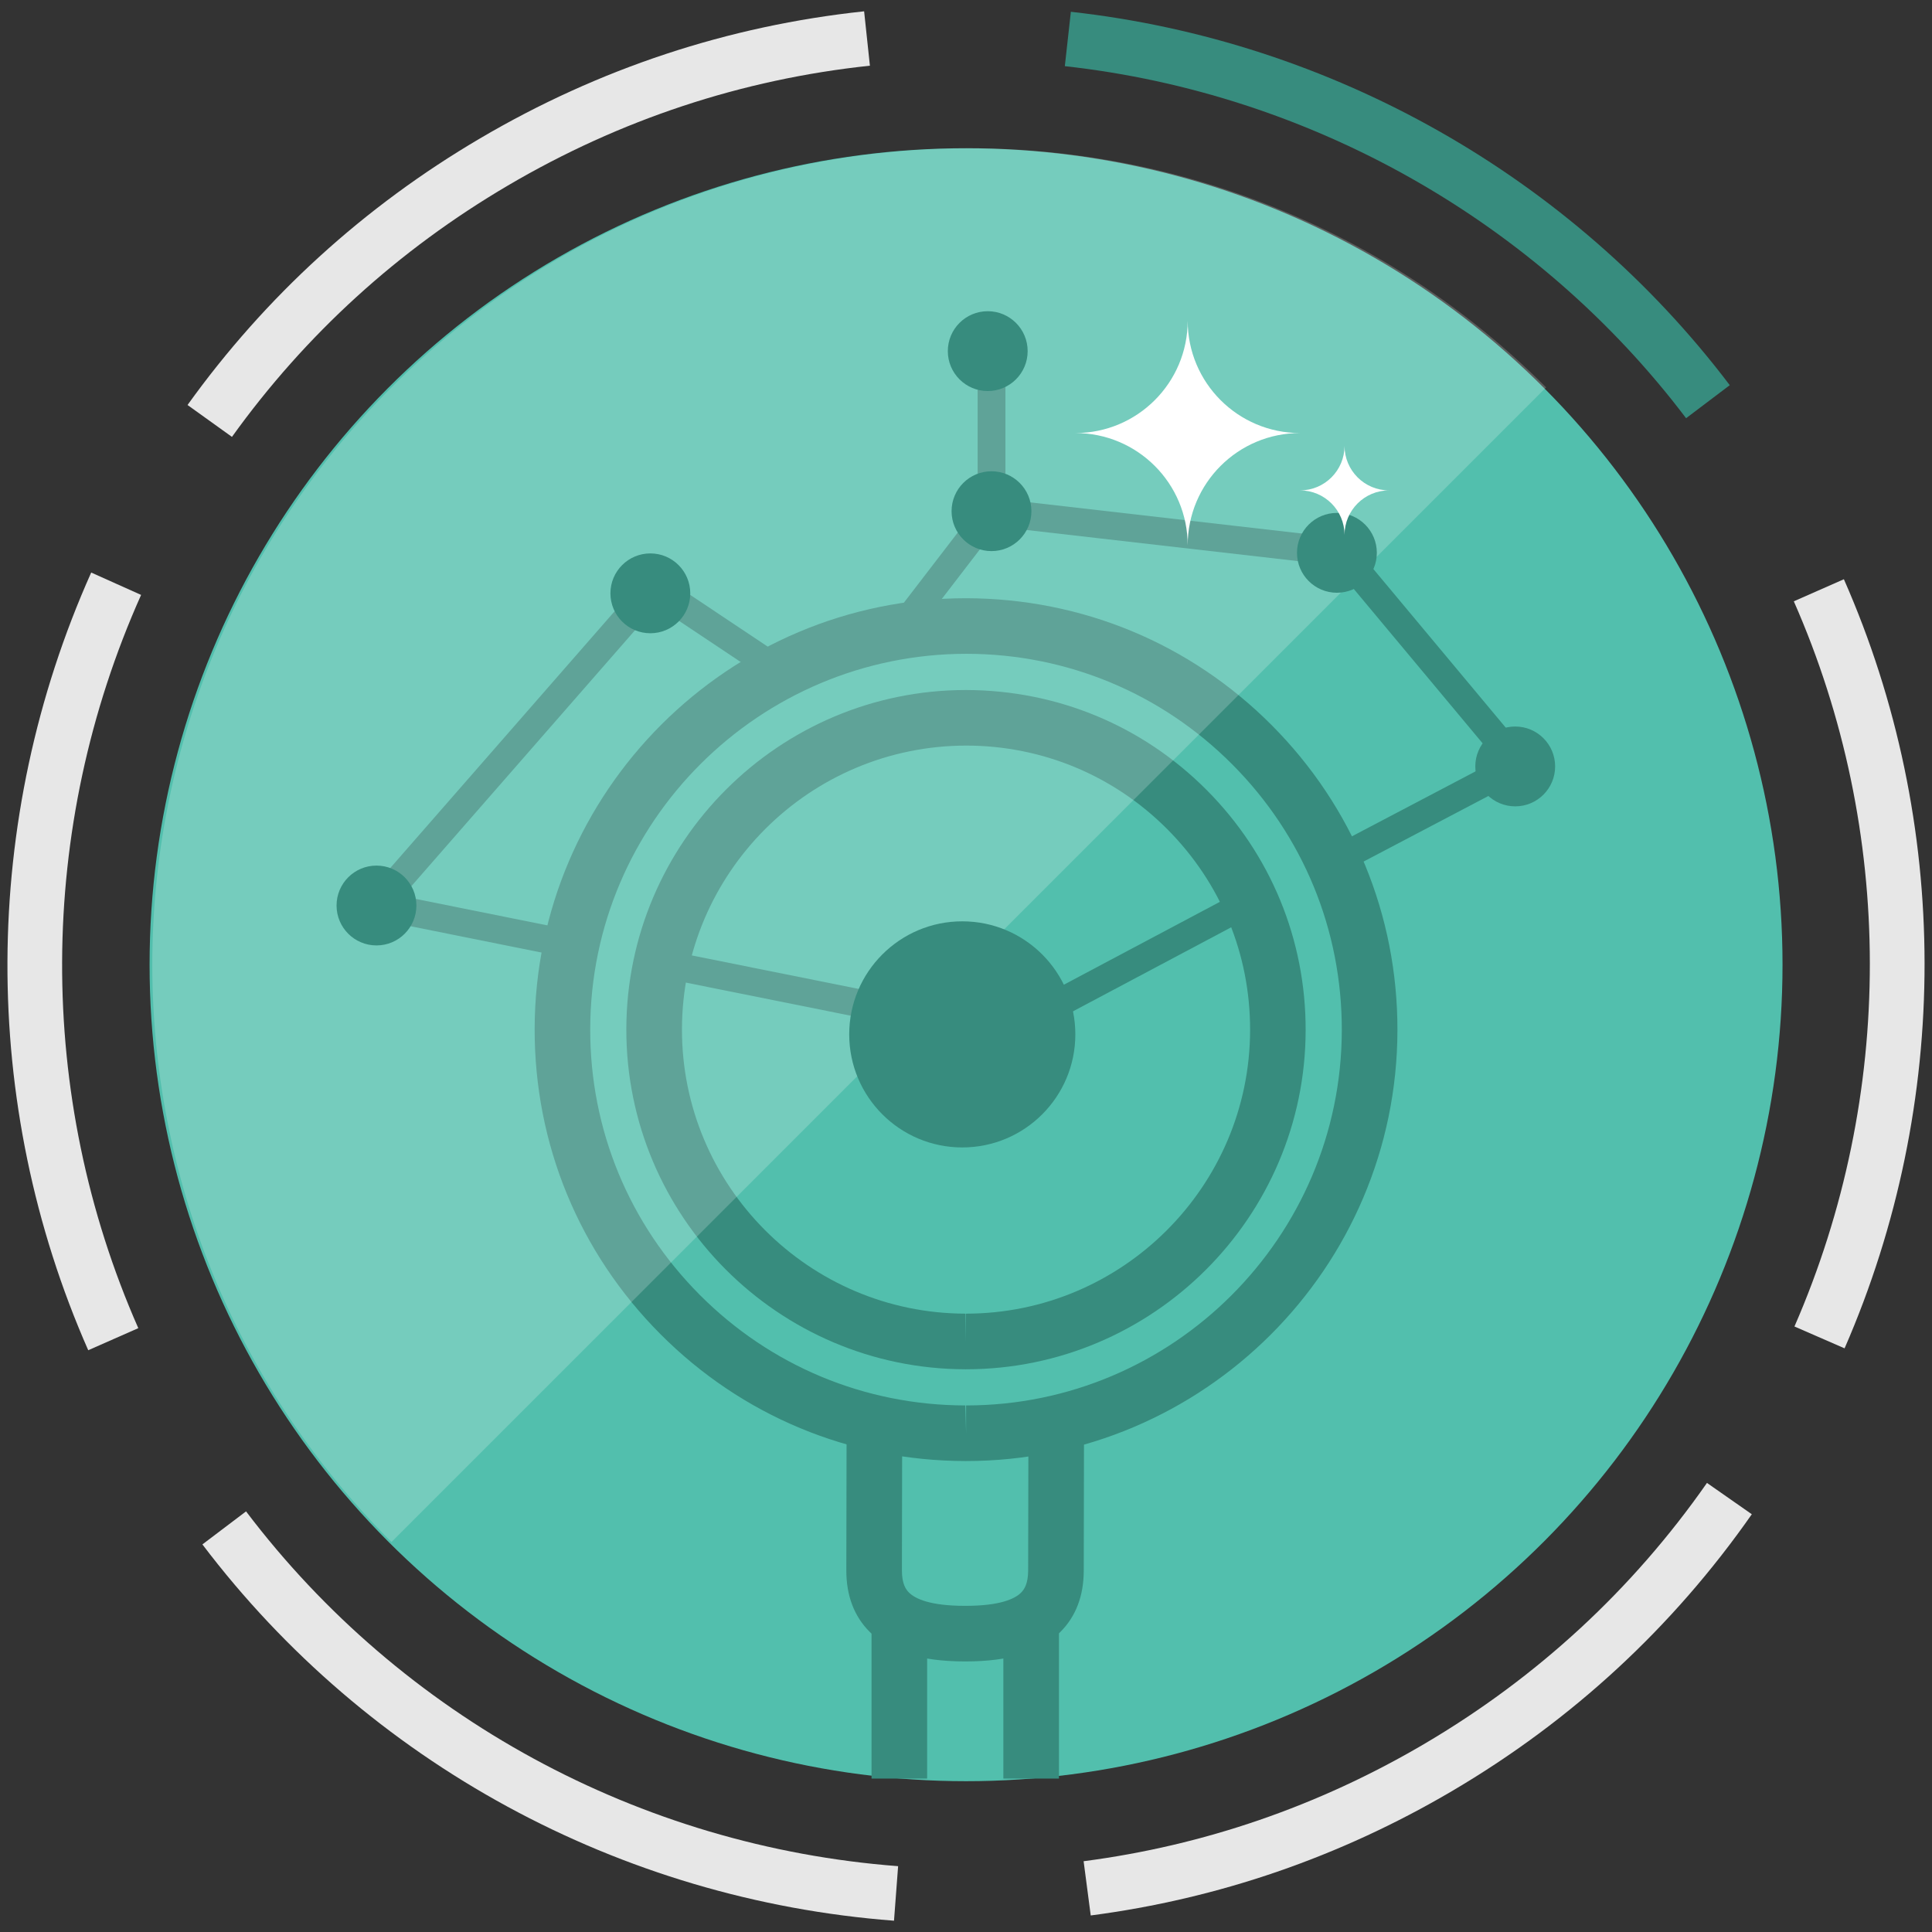 <?xml version="1.0" encoding="utf-8"?>
<!-- Generator: Adobe Illustrator 16.0.0, SVG Export Plug-In . SVG Version: 6.00 Build 0)  -->
<!DOCTYPE svg PUBLIC "-//W3C//DTD SVG 1.0//EN" "http://www.w3.org/TR/2001/REC-SVG-20010904/DTD/svg10.dtd">
<svg version="1.0" id="Capa_1" xmlns="http://www.w3.org/2000/svg" xmlns:xlink="http://www.w3.org/1999/xlink" x="0px" y="0px"
	 width="69.5px" height="69.5px" viewBox="0 0 69.5 69.5" enable-background="new 0 0 69.5 69.5" xml:space="preserve">
<rect x="0" y="0" width="69.5" height="69.5" fill="#333333" stroke="none"/>
<g>
	<g>
		<g>
			<defs>
				<circle id="SVGID_143_" cx="34.752" cy="34.704" r="29.371"/>
			</defs>
			<clipPath id="SVGID_2_">
				<use xlink:href="#SVGID_143_"  overflow="visible"/>
			</clipPath>
			
				<circle clip-path="url(#SVGID_2_)" fill-rule="evenodd" clip-rule="evenodd" fill="#52BFAD" cx="34.752" cy="34.704" r="29.371"/>
		</g>
		<g>
			<rect x="31.352" y="58.278" fill="#378C7E" width="2" height="5.703"/>
			<rect x="36.094" y="58.286" fill="#378C7E" width="2" height="5.695"/>
			<path fill="#378C7E" d="M34.732,59.767c-0.008,0-0.016,0-0.023,0c-1.592-0.002-2.713-0.351-3.428-1.068
				c-0.557-0.559-0.838-1.303-0.836-2.211l0.01-5.439l2,0.004l-0.01,5.439c-0.002,0.484,0.143,0.687,0.252,0.796
				c0.219,0.218,0.744,0.479,2.014,0.479c0.008,0,0.014,0,0.021,0c1.258,0,1.781-0.257,1.998-0.474
				c0.109-0.109,0.254-0.31,0.256-0.793l0.01-5.44l2,0.004l-0.01,5.439c-0.002,0.907-0.285,1.649-0.844,2.206
				C37.43,59.421,36.312,59.767,34.732,59.767z"/>
			<path fill="#378C7E" d="M34.754,52.558L34.754,52.558h-0.031c-4.145-0.007-8.039-1.628-10.965-4.565
				c-2.928-2.937-4.533-6.837-4.525-10.982c0.016-8.542,6.977-15.491,15.518-15.491c4.174,0.008,8.07,1.63,10.994,4.565
				c2.926,2.937,4.533,6.836,4.525,10.981C50.254,45.607,43.295,52.558,34.754,52.558z M34.773,23.519
				c-7.463,0-13.527,6.054-13.541,13.495c-0.008,3.611,1.393,7.009,3.941,9.567c2.549,2.558,5.941,3.971,9.553,3.977l0.027,1v-1
				c7.439,0.001,13.502-6.054,13.516-13.496c0.006-3.61-1.393-7.008-3.941-9.565S38.387,23.525,34.773,23.519z"/>
			<path fill="#378C7E" d="M34.748,49.257c-0.002,0-0.002,0-0.002,0h-0.02c-6.736-0.012-12.207-5.503-12.195-12.24
				c0.014-6.725,5.494-12.195,12.215-12.195c3.287,0.006,6.354,1.282,8.658,3.594s3.57,5.383,3.564,8.646
				C46.957,43.786,41.475,49.257,34.748,49.257z M34.768,26.821c-5.643,0-10.225,4.575-10.236,10.199
				c-0.01,5.635,4.566,10.227,10.199,10.236l0.016,1v-1c5.627,0.001,10.213-4.575,10.223-10.2c0.006-2.729-1.053-5.296-2.98-7.229
				S37.496,26.826,34.768,26.821z"/>
		</g>
		
			<rect x="40.852" y="30.556" transform="matrix(0.469 0.883 -0.883 0.469 52.302 -18.279)" fill="#378C7E" width="1" height="7.597"/>
		
			<rect x="13.472" y="32.779" transform="matrix(0.98 0.197 -0.197 0.98 6.888 -2.706)" fill="#378C7E" width="7.156" height="1"/>
		
			<rect x="24.042" y="35.268" transform="matrix(0.981 0.197 -0.197 0.981 7.61 -5.093)" fill="#378C7E" width="10.815" height="1"/>
		
			<rect x="50.976" y="25.594" transform="matrix(0.465 0.885 -0.885 0.465 53.358 -29.966)" fill="#378C7E" width="0.999" height="7.154"/>
		
			<rect x="18.037" y="19.266" transform="matrix(0.753 0.658 -0.658 0.753 22.236 -5.566)" fill="#378C7E" width="1.001" height="15.183"/>
		
			<rect x="23.074" y="22.148" transform="matrix(0.832 0.555 -0.555 0.832 16.911 -10.508)" fill="#378C7E" width="5.436" height="1"/>
		
			<rect x="46.432" y="23.166" transform="matrix(0.641 0.768 -0.768 0.641 36.642 -30.987)" fill="#378C7E" width="10.009" height="1"/>
		
			<rect x="35.627" y="18.607" transform="matrix(0.994 0.114 -0.114 0.994 2.439 -4.637)" fill="#378C7E" width="12.642" height="1.001"/>
		
			<rect x="33.508" y="17.827" transform="matrix(0.793 0.609 -0.609 0.793 19.567 -16.465)" fill="#378C7E" width="1" height="5.457"/>
		<rect x="35.168" y="12.767" fill="#378C7E" width="1" height="5.623"/>
		<path opacity="0.2" fill-rule="evenodd" clip-rule="evenodd" fill="#FFFFFF" d="M14.082,55.472
			c-11.471-11.471-11.471-30.066,0-41.537c11.469-11.469,30.066-11.471,41.537,0"/>
		<circle fill="#378C7E" cx="13.543" cy="32.574" r="1.436"/>
		<circle fill="#378C7E" cx="35.667" cy="18.389" r="1.436"/>
		<circle fill="#378C7E" cx="23.395" cy="21.344" r="1.436"/>
		<circle fill="#378C7E" cx="34.616" cy="37.21" r="4.067"/>
		<circle fill="#378C7E" cx="54.507" cy="27.571" r="1.436"/>
		<circle fill="#378C7E" cx="48.093" cy="19.887" r="1.436"/>
		<circle fill="#378C7E" cx="35.532" cy="12.631" r="1.436"/>
		<g>
			<path fill-rule="evenodd" clip-rule="evenodd" fill="#FFFFFF" d="M42.725,19.619c0-2.233-1.809-4.041-4.041-4.041
				c2.232,0,4.041-1.809,4.041-4.042c0,2.233,1.809,4.042,4.041,4.042C44.533,15.578,42.725,17.386,42.725,19.619z"/>
		</g>
		<g>
			<path fill-rule="evenodd" clip-rule="evenodd" fill="#FFFFFF" d="M48.367,19.244c0-0.886-0.717-1.603-1.602-1.603
				c0.885,0,1.602-0.717,1.602-1.603c0,0.886,0.717,1.603,1.602,1.603C49.084,17.642,48.367,18.358,48.367,19.244z"/>
		</g>
	</g>
	<g>
		<path fill="#378C7E" d="M60.654,15.044C55.305,7.977,47.158,3.36,38.305,2.38l0.217-1.956c9.389,1.04,18.027,5.936,23.703,13.432
			L60.654,15.044z"/>
		<path fill="#E7E7E7" d="M66.355,48.504l-1.803-0.786c3.625-8.318,3.615-17.827-0.023-26.087l1.801-0.794
			C70.191,29.599,70.201,39.684,66.355,48.504z"/>
		<path fill="#E7E7E7" d="M52.229,64.433c-4.027,2.367-8.398,3.872-12.992,4.472l-0.256-1.951c4.332-0.565,8.453-1.985,12.252-4.218
			c4.066-2.392,7.49-5.551,10.172-9.391l1.613,1.127C60.172,58.545,56.543,61.896,52.229,64.433z"/>
		<path fill="#E7E7E7" d="M32.16,69.094c-9.865-0.751-18.932-5.686-24.879-13.537l1.57-1.188
			c5.605,7.402,14.154,12.055,23.457,12.763L32.16,69.094z"/>
		<path fill="#E7E7E7" d="M4.975,47.778l-1.801,0.794c-3.912-8.88-3.873-19.076,0.107-27.976l1.795,0.805
			C1.322,29.793,1.287,39.407,4.975,47.778z"/>
		<path fill="#E7E7E7" d="M31.293,2.363c-4.611,0.49-8.992,1.941-13.021,4.31c-3.943,2.318-7.283,5.36-9.928,9.043l-1.598-1.147
			c2.805-3.906,6.346-7.135,10.527-9.593c4.271-2.512,8.92-4.049,13.812-4.569L31.293,2.363z"/>
	</g>
</g>
</svg>
